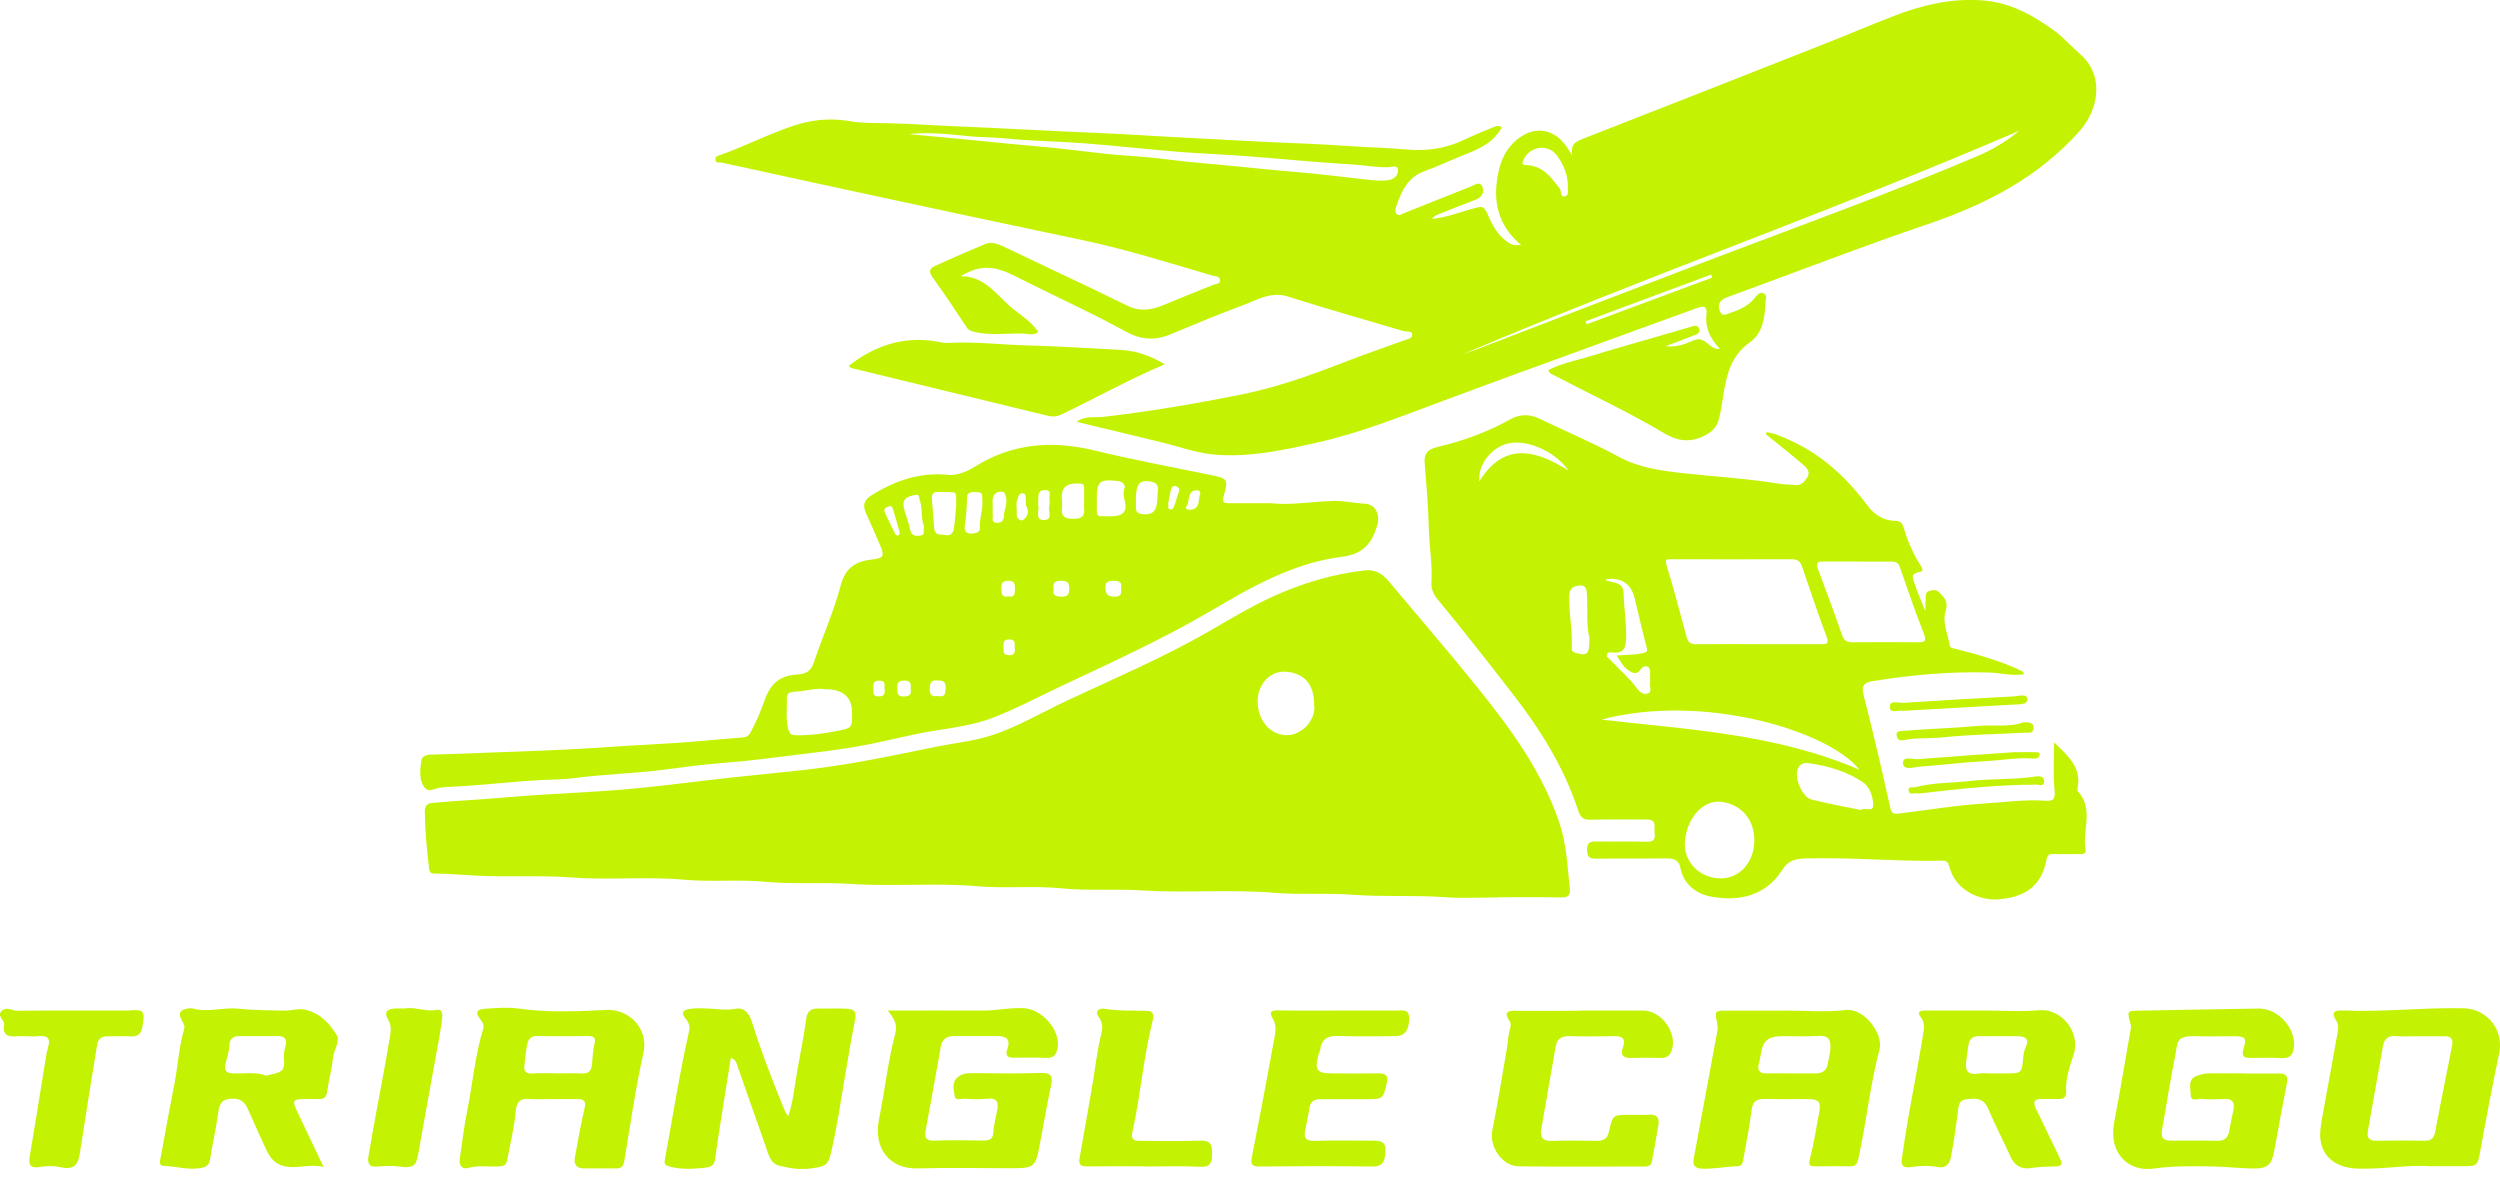<?xml version="1.0" encoding="UTF-8"?> <svg xmlns="http://www.w3.org/2000/svg" width="120" height="57" viewBox="0 0 120 57" fill="none"><g clip-path="url(#clip0_4080_279)"><path d="M72.088 6.106C71.619 7 70.716 7.243 69.887 7.594C69.384 7.807 68.889 8.028 68.377 8.215C67.575 8.505 67.266 9.174 67.023 9.903C66.984 10.024 66.937 10.198 67.062 10.293C67.162 10.371 67.279 10.28 67.392 10.232C68.455 9.803 69.519 9.386 70.582 8.961C70.773 8.887 71.011 8.692 71.137 8.931C71.276 9.2 71.155 9.46 70.829 9.586C70.209 9.82 69.592 10.068 68.976 10.315C68.885 10.35 68.807 10.419 68.733 10.506C69.375 10.45 69.974 10.22 70.586 10.046C71.246 9.855 71.215 9.859 71.497 10.489C71.714 10.97 72.001 11.417 72.491 11.695C72.643 11.782 72.769 11.773 73.016 11.76C72.079 10.979 71.732 10.011 71.827 8.913C71.91 7.959 72.2 7.052 73.081 6.514C73.823 6.058 74.635 6.266 75.151 6.978C75.238 7.099 75.316 7.23 75.468 7.473C75.373 6.943 75.616 6.804 75.95 6.674C79.842 5.155 83.726 3.623 87.614 2.092C88.725 1.653 89.823 1.185 90.934 0.755C92.305 0.226 93.724 -0.1 95.204 0.022C96.506 0.13 97.608 0.738 98.637 1.497C99.07 1.818 99.418 2.226 99.821 2.573C101.088 3.667 100.672 5.333 99.83 6.279C97.868 8.488 95.382 9.786 92.626 10.727C89.354 11.838 86.13 13.092 82.88 14.277C82.559 14.394 82.433 14.615 82.546 14.919C82.667 15.245 82.915 15.058 83.11 14.997C83.561 14.858 83.965 14.641 84.264 14.26C84.36 14.138 84.481 13.999 84.655 14.086C84.85 14.186 84.746 14.351 84.742 14.524C84.716 15.253 84.598 16.008 84.008 16.421C83.101 17.054 82.888 17.948 82.728 18.912C82.663 19.315 82.606 19.727 82.507 20.122C82.403 20.517 82.151 20.76 81.747 20.947C81.066 21.259 80.489 21.159 79.881 20.795C78.176 19.779 76.375 18.946 74.618 18.026C74.513 17.97 74.388 17.944 74.314 17.77C74.926 17.44 75.611 17.319 76.262 17.119C77.872 16.625 79.499 16.182 81.114 15.7C81.296 15.648 81.461 15.557 81.552 15.765C81.652 16 81.422 16.052 81.274 16.113C80.884 16.273 80.484 16.416 79.955 16.616C80.545 16.69 80.949 16.473 81.331 16.325C81.886 16.113 82.038 16.811 82.554 16.746C82.086 16.251 81.838 15.731 81.912 15.088C81.964 14.607 81.678 14.707 81.4 14.806C80.137 15.266 78.87 15.726 77.607 16.186C74.821 17.202 72.035 18.209 69.254 19.246C67.249 19.992 65.257 20.791 63.161 21.259C61.56 21.615 59.933 21.966 58.279 21.819C57.407 21.741 56.556 21.424 55.693 21.216C54.374 20.899 53.05 20.578 51.683 20.248C52.078 19.94 52.538 20.057 52.92 20.014C55.146 19.758 57.351 19.384 59.542 18.946C61.23 18.608 62.849 18.039 64.45 17.414C65.418 17.037 66.403 16.698 67.379 16.343C67.54 16.286 67.783 16.251 67.787 16.087C67.796 15.848 67.531 15.939 67.383 15.896C65.526 15.344 63.66 14.819 61.816 14.233C61.009 13.977 60.38 14.385 59.707 14.633C58.522 15.071 57.355 15.561 56.188 16.047C55.433 16.36 54.769 16.317 54.018 15.904C52.399 15.015 50.711 14.251 49.062 13.422C48.589 13.183 48.133 12.932 47.591 12.867C47.049 12.802 46.584 12.975 46.116 13.257C47.335 13.248 47.895 14.268 48.693 14.88C49.093 15.184 49.531 15.483 49.839 15.93C49.605 16.13 49.353 16.021 49.132 16.013C48.342 15.982 47.543 16.126 46.758 15.926C46.602 15.887 46.493 15.857 46.393 15.7C45.86 14.889 45.317 14.082 44.749 13.292C44.549 13.014 44.653 12.867 44.883 12.762C45.677 12.402 46.476 12.051 47.279 11.717C47.604 11.582 47.904 11.708 48.216 11.855C50.169 12.797 52.143 13.7 54.087 14.663C54.717 14.976 55.272 14.884 55.862 14.637C56.648 14.307 57.442 13.995 58.231 13.674C58.366 13.617 58.583 13.652 58.561 13.426C58.544 13.253 58.344 13.27 58.231 13.24C56.179 12.637 54.135 11.99 52.039 11.543C48.776 10.853 45.517 10.163 42.258 9.46C39.715 8.913 37.176 8.358 34.633 7.802C34.529 7.781 34.373 7.859 34.343 7.677C34.312 7.503 34.473 7.477 34.568 7.442C35.775 7.017 36.907 6.422 38.127 6.023C39.012 5.732 39.889 5.659 40.813 5.819C41.403 5.923 42.019 5.902 42.614 5.915C43.703 5.936 44.788 6.019 45.873 6.062C48.129 6.153 50.381 6.288 52.638 6.379C53.84 6.427 55.042 6.509 56.244 6.574C58.427 6.687 60.61 6.817 62.797 6.9C63.999 6.948 65.201 7.056 66.403 7.099C67.002 7.121 67.6 7.212 68.204 7.199C68.933 7.186 69.618 7.021 70.278 6.709C70.755 6.479 71.246 6.288 71.736 6.084C71.849 6.036 71.962 6.028 72.083 6.101L72.088 6.106ZM43.594 6.435C44.818 6.553 46.042 6.661 47.266 6.783C48.051 6.861 48.832 6.943 49.618 7.008C50.841 7.104 52.061 7.277 53.285 7.403C54.135 7.49 54.999 7.516 55.845 7.629C57.186 7.807 58.535 7.898 59.881 8.037C60.683 8.119 61.482 8.197 62.285 8.262C63.495 8.362 64.697 8.527 65.904 8.653C66.142 8.679 66.394 8.679 66.633 8.649C66.893 8.618 67.106 8.432 67.106 8.184C67.106 7.889 66.811 8.019 66.659 8.024C66.069 8.05 65.496 7.924 64.91 7.894C63.231 7.802 61.56 7.624 59.881 7.499C58.748 7.412 57.615 7.373 56.487 7.282C55.003 7.16 53.519 6.991 52.035 6.878C50.785 6.783 49.522 6.774 48.277 6.644C47.691 6.583 47.109 6.6 46.528 6.54C45.556 6.44 44.584 6.327 43.594 6.44V6.435ZM70.217 17.006C70.421 16.933 70.621 16.868 70.825 16.79C74.722 15.297 78.618 13.791 82.52 12.307C86.664 10.736 90.834 9.23 94.913 7.494C95.612 7.195 96.285 6.809 96.927 6.275C88.066 10.098 79.022 13.257 70.213 17.006H70.217ZM75.26 8.957C75.26 8.397 75.056 7.894 74.722 7.451C74.292 6.882 73.411 7.021 73.129 7.668C73.051 7.85 73.051 7.92 73.259 7.924C74.045 7.946 74.453 8.505 74.869 9.057C74.96 9.178 74.874 9.482 75.125 9.421C75.329 9.373 75.238 9.126 75.26 8.957ZM82.19 13.327C82.172 13.279 82.155 13.227 82.133 13.179C80.124 13.925 78.115 14.676 76.106 15.423C76.123 15.47 76.141 15.518 76.158 15.566C78.167 14.819 80.176 14.073 82.186 13.327H82.19Z" fill="#C3F302"></path><path d="M71.897 43.078C71.046 43.078 70.195 43.13 69.349 43.065C67.883 42.957 66.407 43.061 64.945 42.948C63.699 42.852 62.454 42.961 61.217 42.857C59.073 42.679 56.925 42.874 54.786 42.74C53.506 42.657 52.226 42.77 50.954 42.64C49.605 42.505 48.255 42.657 46.914 42.54C44.875 42.362 42.831 42.566 40.795 42.427C39.446 42.336 38.096 42.453 36.755 42.327C35.458 42.202 34.16 42.345 32.871 42.228C31.058 42.063 29.235 42.254 27.43 42.119C25.837 41.998 24.249 42.119 22.661 42.019C22.062 41.98 21.459 41.937 20.86 41.932C20.695 41.932 20.621 41.885 20.599 41.703C20.487 40.783 20.4 39.863 20.391 38.934C20.387 38.535 20.686 38.548 20.908 38.526C21.897 38.435 22.895 38.392 23.884 38.305C25.529 38.157 27.174 38.083 28.819 37.979C30.489 37.875 32.156 37.671 33.822 37.467C35.453 37.272 37.09 37.124 38.721 36.942C40.8 36.708 42.848 36.27 44.901 35.849C45.751 35.675 46.619 35.593 47.452 35.341C48.767 34.942 49.943 34.226 51.184 33.644C53.432 32.594 55.71 31.618 57.871 30.394C58.956 29.778 60.015 29.118 61.156 28.606C62.545 27.981 63.986 27.552 65.504 27.378C66.008 27.322 66.364 27.543 66.668 27.912C68.091 29.613 69.545 31.292 70.933 33.019C72.53 35.002 74.032 37.055 74.856 39.511C75.195 40.526 75.238 41.59 75.351 42.64C75.386 42.983 75.264 43.087 74.921 43.078C73.915 43.056 72.908 43.069 71.905 43.069L71.897 43.078ZM63.079 33.813C63.079 32.824 62.584 32.312 61.725 32.242C60.987 32.182 60.345 32.837 60.367 33.705C60.388 34.608 60.978 35.258 61.721 35.289C62.476 35.319 63.192 34.551 63.079 33.813Z" fill="#C3F302"></path><path d="M98.593 35.627C99.222 36.248 99.943 36.825 99.717 37.853C99.708 37.897 99.717 37.966 99.747 37.997C100.515 38.839 99.943 39.854 100.108 40.77C100.151 41.004 99.956 40.995 99.799 40.995C99.383 40.995 98.966 41.004 98.55 40.995C98.341 40.991 98.272 41.047 98.229 41.277C97.972 42.627 97.079 43.083 95.903 43.169C95.074 43.23 93.859 42.779 93.559 41.572C93.52 41.416 93.429 41.286 93.23 41.316C93.195 41.321 93.16 41.316 93.125 41.316C90.96 41.355 88.803 41.138 86.638 41.208C86.186 41.221 85.839 41.299 85.549 41.75C84.754 43.009 83.479 43.282 82.138 43.039C81.465 42.918 80.81 42.479 80.658 41.646C80.597 41.303 80.35 41.199 80.011 41.203C78.883 41.217 77.755 41.199 76.631 41.217C76.305 41.221 76.188 41.151 76.18 40.796C76.175 40.409 76.353 40.388 76.648 40.392C77.447 40.405 78.245 40.379 79.044 40.405C79.4 40.418 79.46 40.262 79.421 39.971C79.386 39.706 79.551 39.333 79.052 39.337C78.15 39.337 77.247 39.325 76.344 39.346C75.993 39.355 75.863 39.238 75.75 38.895C75.077 36.847 73.953 35.041 72.639 33.345C71.436 31.791 70.226 30.242 68.972 28.727C68.802 28.519 68.69 28.237 68.707 27.968C68.763 27.083 68.603 26.215 68.581 25.334C68.559 24.288 68.464 23.242 68.382 22.201C68.343 21.741 68.585 21.55 68.985 21.459C70.2 21.172 71.367 20.756 72.461 20.144C72.942 19.875 73.407 19.858 73.914 20.105C75.173 20.721 76.475 21.255 77.707 21.927C78.675 22.453 79.703 22.587 80.753 22.709C82.316 22.882 83.891 22.969 85.444 23.225C85.696 23.268 85.957 23.251 86.213 23.286C86.451 23.316 86.651 23.086 86.772 22.878C86.894 22.661 86.729 22.461 86.586 22.335C86.03 21.854 85.449 21.398 84.876 20.934C84.824 20.89 84.754 20.869 84.767 20.752C85.175 20.782 85.536 20.96 85.9 21.125C87.441 21.815 88.634 22.921 89.636 24.262C89.966 24.705 90.409 25.004 90.99 25C91.212 25 91.316 25.13 91.364 25.295C91.554 25.933 91.802 26.54 92.166 27.105C92.231 27.209 92.392 27.421 92.14 27.46C91.641 27.53 91.845 27.829 91.919 28.059C92.04 28.445 92.21 28.814 92.409 29.322C92.422 29.036 92.435 28.879 92.435 28.723C92.435 28.58 92.427 28.424 92.587 28.372C92.748 28.32 92.93 28.285 93.073 28.424C93.321 28.667 93.533 28.884 93.394 29.313C93.216 29.873 93.494 30.424 93.59 30.975C93.616 31.131 93.789 31.123 93.924 31.158C94.961 31.431 96.002 31.709 96.975 32.177C97.053 32.216 97.126 32.242 97.161 32.36C96.597 32.459 96.046 32.299 95.495 32.282C93.616 32.225 91.75 32.39 89.897 32.694C89.502 32.759 89.328 32.885 89.454 33.371C89.918 35.163 90.331 36.968 90.734 38.778C90.795 39.042 90.899 39.081 91.108 39.055C92.5 38.886 93.889 38.652 95.286 38.565C96.25 38.504 97.213 38.365 98.181 38.435C98.567 38.465 98.658 38.352 98.619 37.931C98.545 37.176 98.597 36.408 98.597 35.649L98.593 35.627ZM84.399 30.923C85.388 30.923 86.373 30.923 87.362 30.923C87.649 30.923 87.823 30.936 87.666 30.528C87.241 29.417 86.881 28.285 86.486 27.161C86.412 26.948 86.26 26.84 86.013 26.844C84.091 26.853 82.168 26.844 80.241 26.844C80.033 26.844 79.894 26.818 79.998 27.148C80.35 28.285 80.649 29.435 80.957 30.58C81.031 30.854 81.17 30.928 81.435 30.923C82.424 30.91 83.409 30.919 84.399 30.919V30.923ZM89.194 26.953C88.621 26.953 88.052 26.957 87.48 26.953C87.245 26.953 87.163 27.031 87.245 27.265C87.64 28.333 88.044 29.396 88.413 30.472C88.512 30.763 88.664 30.832 88.938 30.828C89.975 30.819 91.016 30.819 92.053 30.828C92.362 30.828 92.496 30.806 92.349 30.424C91.932 29.365 91.559 28.289 91.19 27.213C91.108 26.97 90.951 26.957 90.752 26.957C90.231 26.957 89.715 26.957 89.194 26.957V26.953ZM84.208 40.331C84.208 39.272 83.505 38.561 82.55 38.483C81.76 38.417 80.957 39.251 80.875 40.405C80.801 41.381 81.6 42.163 82.602 42.163C83.518 42.163 84.212 41.368 84.208 40.331ZM89.254 36.946C87.792 35.076 81.73 33.245 76.87 34.542C81.018 35.02 85.219 35.215 89.254 36.946ZM89.32 38.877C89.532 38.721 89.953 39.055 89.914 38.569C89.884 38.179 89.736 37.758 89.411 37.541C88.625 37.02 87.731 36.755 86.798 36.63C86.542 36.595 86.356 36.712 86.278 36.955C86.139 37.389 86.516 38.261 86.946 38.374C87.736 38.578 88.538 38.717 89.32 38.882V38.877ZM77.594 31.466C78.072 31.422 78.445 31.44 78.822 31.357C79.109 31.296 79.087 31.231 79.022 30.997C78.818 30.246 78.653 29.483 78.466 28.723C78.302 28.046 77.872 27.735 77.178 27.79C77.143 27.79 77.113 27.812 77.047 27.838C77.403 27.99 77.92 27.912 77.933 28.458C77.946 29.201 78.08 29.93 78.054 30.676C78.037 31.131 77.907 31.366 77.425 31.323C77.33 31.314 77.199 31.279 77.143 31.388C77.073 31.535 77.225 31.596 77.299 31.678C77.733 32.147 78.224 32.559 78.605 33.08C78.714 33.227 78.905 33.358 79.096 33.288C79.308 33.215 79.183 32.989 79.2 32.828C79.217 32.659 79.2 32.481 79.204 32.307C79.204 32.182 79.204 32.047 79.074 31.995C78.953 31.947 78.822 32.026 78.762 32.121C78.553 32.429 78.358 32.299 78.128 32.147C77.885 31.986 77.803 31.73 77.59 31.461L77.594 31.466ZM76.292 30.611C76.141 30.038 76.214 29.313 76.175 28.593C76.162 28.389 76.175 28.055 75.806 28.107C75.542 28.146 75.329 28.211 75.32 28.606C75.299 29.435 75.49 30.251 75.442 31.079C75.433 31.24 75.485 31.301 75.663 31.349C76.206 31.483 76.292 31.418 76.292 30.611ZM75.29 22.587C74.565 21.559 73.086 21.008 72.2 21.342C71.471 21.615 70.942 22.37 71.007 23.104C72.17 21.242 73.641 21.541 75.29 22.591V22.587Z" fill="#C3F302"></path><path d="M61.061 24.158C61.916 24.258 62.962 24.076 64.012 24.045C64.519 24.032 65.001 24.154 65.5 24.175C66.038 24.201 66.26 24.713 66.103 25.234C65.839 26.098 65.418 26.601 64.407 26.727C62.115 27.013 60.128 28.142 58.166 29.296C55.806 30.685 53.315 31.813 50.841 32.98C49.804 33.471 48.789 34.009 47.726 34.425C46.471 34.92 45.105 34.985 43.794 35.271C42.896 35.467 42.002 35.684 41.099 35.84C40.21 35.996 39.311 36.1 38.413 36.209C37.224 36.352 36.039 36.521 34.846 36.608C33.822 36.682 32.806 36.825 31.787 36.955C30.411 37.129 29.022 37.159 27.647 37.341C27.139 37.411 26.614 37.415 26.102 37.437C24.557 37.506 23.021 37.715 21.476 37.775C21.259 37.784 21.029 37.81 20.825 37.888C20.526 37.997 20.383 37.871 20.274 37.619C20.113 37.25 20.178 36.868 20.226 36.499C20.248 36.313 20.448 36.226 20.669 36.222C21.637 36.2 22.6 36.161 23.563 36.122C25.199 36.057 26.835 36.013 28.467 35.905C29.6 35.831 30.728 35.753 31.865 35.697C33.132 35.632 34.395 35.493 35.657 35.397C35.861 35.38 35.953 35.289 36.044 35.124C36.313 34.629 36.525 34.104 36.716 33.575C37.007 32.772 37.458 32.42 38.309 32.373C38.678 32.351 38.925 32.212 39.06 31.808C39.472 30.567 40.023 29.365 40.353 28.103C40.583 27.226 41.095 26.94 41.876 26.853C42.41 26.792 42.466 26.683 42.254 26.193C42.032 25.677 41.815 25.16 41.577 24.653C41.39 24.249 41.464 23.993 41.876 23.746C42.987 23.064 44.15 22.665 45.478 22.791C45.964 22.839 46.415 22.635 46.823 22.383C48.602 21.276 50.49 21.133 52.499 21.615C54.352 22.062 56.222 22.413 58.088 22.795C58.926 22.965 58.969 22.999 58.735 23.82C58.653 24.102 58.744 24.154 58.991 24.154C59.616 24.149 60.241 24.154 61.065 24.154L61.061 24.158ZM39.633 33.089C39.19 32.998 38.669 33.184 38.14 33.202C37.979 33.206 37.767 33.254 37.771 33.475C37.784 33.969 37.71 34.469 37.827 34.968C37.888 35.224 37.979 35.293 38.227 35.293C38.882 35.302 39.52 35.219 40.162 35.089C40.895 34.942 40.9 34.963 40.9 34.23C40.9 33.466 40.477 33.084 39.633 33.084V33.089ZM52.647 23.976C52.647 24.167 52.647 24.358 52.647 24.544C52.647 24.683 52.681 24.783 52.846 24.779C53.107 24.774 53.371 24.8 53.619 24.757C53.896 24.705 54.07 24.531 54.018 24.201C53.979 23.941 53.87 23.694 53.983 23.407C54.027 23.303 53.901 23.116 53.671 23.09C52.777 22.991 52.642 23.09 52.647 23.971V23.976ZM45.899 24.314C45.881 23.529 46.007 23.633 45.23 23.62C45.178 23.62 45.126 23.624 45.074 23.62C44.797 23.581 44.705 23.711 44.731 23.976C44.775 24.436 44.805 24.896 44.84 25.356C44.866 25.729 45.17 25.642 45.391 25.686C45.621 25.729 45.751 25.586 45.782 25.39C45.838 25.021 45.864 24.648 45.894 24.319L45.899 24.314ZM52.039 24.032C52.039 23.824 52.039 23.616 52.039 23.412C52.039 23.255 51.961 23.212 51.813 23.208C51.128 23.186 50.915 23.407 50.976 24.067C50.985 24.171 50.989 24.275 50.976 24.379C50.919 24.809 51.132 24.904 51.523 24.904C51.892 24.904 52.087 24.8 52.039 24.405C52.026 24.284 52.039 24.162 52.039 24.041V24.032ZM54.521 24.067C54.569 24.275 54.378 24.627 54.825 24.679C55.216 24.722 55.467 24.622 55.532 24.171C55.563 23.967 55.554 23.763 55.58 23.563C55.623 23.251 55.45 23.138 55.176 23.104C54.669 23.038 54.517 23.251 54.521 24.071V24.067ZM47.153 24.145C47.153 23.642 47.153 23.637 46.879 23.624C46.675 23.616 46.419 23.59 46.415 23.889C46.415 24.353 46.367 24.809 46.307 25.265C46.276 25.494 46.398 25.629 46.641 25.612C46.832 25.599 47.057 25.568 47.04 25.317C47.01 24.917 47.157 24.54 47.157 24.145H47.153ZM44.358 25.277C44.189 24.878 44.297 24.401 44.137 23.963C44.098 23.863 44.154 23.72 43.942 23.754C43.399 23.846 43.269 24.041 43.434 24.566C43.525 24.857 43.629 25.143 43.69 25.438C43.751 25.724 43.942 25.729 44.154 25.712C44.445 25.69 44.293 25.456 44.358 25.273V25.277ZM47.652 24.427C47.652 24.514 47.639 24.601 47.652 24.683C47.682 24.839 47.539 25.095 47.869 25.095C48.116 25.095 48.19 24.948 48.19 24.726C48.19 24.644 48.212 24.561 48.233 24.479C48.312 24.197 48.364 23.906 48.203 23.646C48.168 23.59 47.951 23.59 47.86 23.637C47.556 23.802 47.669 24.11 47.648 24.371C47.648 24.388 47.648 24.405 47.648 24.423L47.652 24.427ZM50.377 24.271C50.377 24.145 50.394 24.054 50.377 23.976C50.338 23.811 50.52 23.52 50.151 23.524C49.817 23.524 49.839 23.772 49.839 23.997C49.839 24.084 49.826 24.171 49.839 24.253C49.891 24.509 49.665 24.956 50.091 24.961C50.585 24.969 50.273 24.483 50.373 24.271H50.377ZM48.806 24.47C48.824 24.592 48.732 24.8 48.923 24.939C49.032 25.017 49.119 24.965 49.192 24.887C49.353 24.718 49.388 24.535 49.275 24.323C49.236 24.253 49.24 24.158 49.236 24.071C49.227 23.919 49.275 23.694 49.088 23.676C48.893 23.655 48.867 23.902 48.81 24.049C48.771 24.158 48.802 24.288 48.802 24.466L48.806 24.47ZM45.035 33.41C45.374 33.483 45.378 33.275 45.391 33.019C45.408 32.694 45.252 32.672 44.987 32.659C44.662 32.646 44.636 32.798 44.627 33.063C44.614 33.384 44.757 33.453 45.031 33.405L45.035 33.41ZM50.577 28.259C50.512 28.562 50.655 28.636 50.941 28.641C51.236 28.641 51.323 28.554 51.323 28.259C51.323 27.964 51.236 27.873 50.941 27.877C50.655 27.877 50.512 27.955 50.577 28.259ZM53.81 28.25C53.875 27.946 53.723 27.873 53.436 27.881C53.193 27.89 53.054 27.912 53.059 28.215C53.068 28.532 53.189 28.636 53.497 28.641C53.805 28.649 53.84 28.493 53.81 28.25ZM48.39 28.628C48.698 28.688 48.719 28.502 48.719 28.263C48.719 28.033 48.706 27.877 48.398 27.877C48.099 27.877 48.064 28.011 48.068 28.254C48.073 28.48 48.068 28.684 48.39 28.628ZM43.191 25.573C43.074 25.165 42.969 24.77 42.844 24.384C42.809 24.275 42.709 24.279 42.592 24.331C42.471 24.388 42.418 24.47 42.462 24.57C42.618 24.93 42.796 25.277 42.969 25.629C43.004 25.703 43.078 25.724 43.139 25.69C43.173 25.672 43.178 25.603 43.191 25.573ZM43.712 33.071C43.733 32.841 43.733 32.663 43.412 32.668C43.126 32.668 43.056 32.776 43.069 33.032C43.082 33.249 43.052 33.436 43.377 33.431C43.66 33.431 43.759 33.332 43.712 33.076V33.071ZM57.576 23.802C57.676 23.624 57.568 23.516 57.42 23.533C56.96 23.581 57.129 24.045 56.956 24.293C56.865 24.418 56.99 24.47 57.103 24.47C57.55 24.457 57.533 24.106 57.576 23.802ZM42.462 33.071C42.44 32.906 42.544 32.681 42.219 32.672C41.937 32.663 41.902 32.811 41.924 33.023C41.941 33.193 41.841 33.418 42.167 33.427C42.449 33.436 42.483 33.293 42.462 33.071ZM48.706 31.088C48.693 30.915 48.776 30.702 48.459 30.693C48.164 30.685 48.16 30.849 48.173 31.053C48.186 31.227 48.103 31.44 48.424 31.448C48.715 31.457 48.728 31.296 48.711 31.088H48.706ZM56.071 24.149C56.114 24.262 55.992 24.431 56.188 24.453C56.313 24.47 56.344 24.331 56.379 24.245C56.457 24.041 56.5 23.82 56.583 23.62C56.648 23.459 56.561 23.381 56.452 23.338C56.305 23.281 56.231 23.403 56.201 23.52C56.144 23.733 56.114 23.95 56.075 24.149H56.071Z" fill="#C3F302"></path><path d="M35.081 50.763C34.894 51.935 34.712 53.072 34.534 54.213C34.456 54.699 34.391 55.19 34.317 55.68C34.261 56.053 33.905 56.044 33.679 56.066C33.171 56.114 32.651 56.136 32.143 55.992C31.904 55.927 31.874 55.862 31.922 55.611C32.299 53.571 32.616 51.523 33.076 49.501C33.128 49.271 33.058 49.075 32.933 48.923C32.594 48.524 32.902 48.455 33.189 48.416C33.462 48.381 33.744 48.398 34.022 48.411C34.443 48.429 34.851 48.511 35.285 48.424C35.736 48.338 35.97 48.659 36.1 49.075C36.552 50.52 37.099 51.931 37.676 53.332C37.706 53.41 37.767 53.476 37.836 53.584C38.097 52.799 38.149 52.009 38.296 51.236C38.448 50.451 38.591 49.666 38.704 48.88C38.756 48.529 38.93 48.407 39.255 48.411C39.724 48.416 40.193 48.394 40.661 48.42C40.969 48.437 41.126 48.533 41.043 48.945C40.748 50.447 40.518 51.961 40.258 53.471C40.158 54.057 40.049 54.643 39.915 55.224C39.75 55.945 39.676 55.988 38.826 56.097C38.34 56.157 37.858 56.062 37.398 55.949C36.951 55.841 36.873 55.359 36.738 54.981C36.274 53.688 35.831 52.386 35.371 51.089C35.337 50.989 35.311 50.855 35.081 50.776V50.763Z" fill="#C3F302"></path><path d="M42.596 48.507C44.211 48.507 45.699 48.498 47.192 48.507C47.847 48.511 48.489 48.355 49.149 48.394C49.995 48.437 50.872 49.401 50.772 50.234C50.733 50.577 50.611 50.811 50.186 50.781C49.687 50.746 49.179 50.772 48.68 50.772C48.368 50.772 48.229 50.685 48.359 50.329C48.516 49.904 48.303 49.726 47.878 49.731C47.183 49.735 46.489 49.735 45.799 49.731C45.413 49.731 45.218 49.891 45.148 50.29C44.922 51.614 44.671 52.933 44.432 54.252C44.376 54.565 44.423 54.769 44.844 54.751C45.621 54.717 46.402 54.734 47.183 54.747C47.487 54.747 47.665 54.699 47.682 54.331C47.7 53.979 47.808 53.627 47.869 53.276C47.934 52.907 47.852 52.686 47.396 52.738C47.036 52.781 46.667 52.76 46.307 52.738C46.137 52.729 45.855 52.855 45.825 52.608C45.786 52.304 45.66 51.944 45.986 51.692C46.168 51.549 46.38 51.51 46.615 51.51C47.743 51.519 48.871 51.54 49.995 51.501C50.464 51.484 50.533 51.701 50.46 52.048C50.264 52.981 50.104 53.918 49.926 54.855C49.696 56.084 49.665 56.075 48.372 56.075C46.932 56.075 45.495 56.04 44.054 56.084C42.731 56.127 41.902 55.146 42.193 53.723C42.475 52.343 42.618 50.933 42.983 49.566C43.082 49.197 42.917 48.867 42.601 48.494L42.596 48.507Z" fill="#C3F302"></path><path d="M107.702 51.527C108.275 51.527 108.848 51.536 109.416 51.527C109.759 51.523 109.828 51.692 109.772 51.992C109.568 53.059 109.36 54.127 109.173 55.198C109.047 55.91 108.861 56.101 108.123 56.088C107.507 56.079 106.886 56.005 106.27 55.992C105.307 55.975 104.339 55.953 103.38 56.092C102.208 56.266 101.18 55.394 101.484 53.84C101.779 52.339 102.017 50.828 102.286 49.323C102.304 49.227 102.269 49.162 102.247 49.084C102.095 48.516 102.1 48.52 102.716 48.511C104.617 48.481 106.517 48.433 108.418 48.411C109.342 48.398 110.202 49.349 110.11 50.247C110.076 50.594 109.941 50.816 109.525 50.789C109.026 50.759 108.518 50.781 108.019 50.781C107.706 50.781 107.581 50.703 107.693 50.338C107.854 49.817 107.767 49.739 107.233 49.739C106.643 49.739 106.053 49.757 105.467 49.739C104.404 49.705 104.552 49.982 104.4 50.729C104.165 51.861 104 53.007 103.792 54.144C103.705 54.617 103.788 54.751 104.261 54.751C104.972 54.756 105.684 54.734 106.392 54.76C106.786 54.773 106.956 54.608 107.012 54.239C107.06 53.94 107.129 53.641 107.194 53.341C107.272 52.977 107.22 52.725 106.752 52.751C106.387 52.773 106.023 52.777 105.662 52.746C105.48 52.729 105.15 52.925 105.15 52.53C105.15 52.195 104.986 51.779 105.502 51.623C105.702 51.562 105.892 51.514 106.105 51.519C106.643 51.527 107.181 51.519 107.715 51.519L107.702 51.527Z" fill="#C3F302"></path><path d="M26.467 52.755C26.102 52.755 25.738 52.777 25.378 52.751C24.944 52.716 24.787 52.942 24.757 53.319C24.692 54.118 24.488 54.895 24.345 55.68C24.301 55.927 24.175 55.975 23.959 55.988C23.464 56.019 22.969 55.919 22.47 56.062C22.205 56.14 22.019 55.949 22.067 55.632C22.184 54.86 22.27 54.079 22.427 53.315C22.691 52 22.8 50.655 23.199 49.366C23.256 49.188 23.134 49.028 23.034 48.897C22.696 48.459 23.104 48.433 23.334 48.416C23.867 48.377 24.414 48.342 24.944 48.416C26.324 48.607 27.712 48.55 29.084 48.477C30.199 48.416 31.145 49.375 30.884 50.542C30.503 52.252 30.259 53.983 29.969 55.71C29.925 55.962 29.847 56.088 29.587 56.084C29.066 56.079 28.545 56.084 28.029 56.084C27.673 56.084 27.53 55.893 27.595 55.554C27.743 54.769 27.873 53.979 28.059 53.206C28.142 52.859 28.038 52.755 27.725 52.755C27.309 52.755 26.892 52.755 26.476 52.755H26.467ZM26.697 51.523C27.109 51.523 27.526 51.505 27.938 51.527C28.25 51.544 28.376 51.401 28.411 51.128C28.45 50.789 28.45 50.442 28.532 50.112C28.615 49.787 28.489 49.731 28.216 49.731C27.404 49.739 26.593 49.744 25.781 49.731C25.49 49.722 25.36 49.887 25.312 50.104C25.239 50.434 25.221 50.776 25.174 51.111C25.13 51.414 25.23 51.553 25.564 51.527C25.942 51.497 26.324 51.518 26.701 51.518L26.697 51.523Z" fill="#C3F302"></path><path d="M85.757 48.507C86.695 48.507 87.641 48.598 88.565 48.481C89.498 48.364 90.413 49.653 90.218 50.368C89.754 52.1 89.593 53.883 89.198 55.628C89.142 55.884 89.06 55.988 88.803 55.984C88.248 55.975 87.693 55.979 87.137 55.984C86.868 55.984 86.794 55.94 86.877 55.624C87.068 54.886 87.185 54.127 87.324 53.371C87.415 52.89 87.298 52.76 86.786 52.755C86.091 52.755 85.397 52.764 84.703 52.751C84.308 52.742 84.121 52.872 84.073 53.306C83.978 54.114 83.804 54.916 83.666 55.719C83.639 55.871 83.57 55.975 83.397 55.979C82.828 55.997 82.273 56.118 81.695 56.097C81.318 56.079 81.244 55.893 81.301 55.598C81.674 53.575 82.056 51.553 82.424 49.531C82.451 49.396 82.451 49.249 82.424 49.119C82.307 48.511 82.303 48.511 82.893 48.511C83.848 48.511 84.802 48.511 85.757 48.511V48.507ZM85.97 51.523C86.369 51.523 86.768 51.523 87.163 51.523C87.48 51.523 87.688 51.371 87.736 51.059C87.771 50.807 87.853 50.568 87.862 50.303C87.871 49.887 87.762 49.7 87.306 49.726C86.738 49.761 86.165 49.735 85.592 49.735C84.859 49.735 84.62 49.939 84.507 50.659C84.486 50.794 84.464 50.924 84.425 51.059C84.343 51.34 84.438 51.532 84.776 51.523C85.176 51.514 85.575 51.523 85.97 51.523Z" fill="#C3F302"></path><path d="M116.684 55.984C115.617 55.888 114.38 56.14 113.135 56.092C111.963 56.044 111.277 55.35 111.377 54.257C111.399 54.001 111.442 53.749 111.49 53.497C111.729 52.191 111.972 50.889 112.202 49.583C112.232 49.401 112.267 49.193 112.158 49.023C111.868 48.576 112.046 48.485 112.497 48.502C114.419 48.589 116.333 48.351 118.255 48.398C119.401 48.424 120.199 49.453 119.961 50.568C119.635 52.096 119.345 53.636 119.067 55.172C118.919 55.975 118.945 55.979 118.112 55.979C117.696 55.979 117.279 55.979 116.684 55.979V55.984ZM116.116 49.739C115.734 49.739 115.352 49.761 114.975 49.735C114.567 49.705 114.432 49.922 114.372 50.269C114.137 51.605 113.899 52.942 113.66 54.278C113.599 54.608 113.716 54.76 114.068 54.756C114.827 54.743 115.591 54.738 116.35 54.756C116.693 54.764 116.832 54.652 116.893 54.313C117.149 52.929 117.435 51.553 117.704 50.173C117.756 49.908 117.665 49.735 117.357 49.739C116.94 49.744 116.528 49.739 116.112 49.739H116.116Z" fill="#C3F302"></path><path d="M15.531 56.01C14.915 55.871 14.399 56.066 13.848 56.01C13.266 55.953 12.993 55.641 12.784 55.194C12.502 54.595 12.233 53.988 11.964 53.38C11.817 53.05 11.686 52.746 11.218 52.738C10.745 52.729 10.541 52.885 10.48 53.363C10.38 54.135 10.202 54.899 10.081 55.671C10.029 55.988 9.803 56.04 9.569 56.075C9 56.162 8.44 55.979 7.872 55.966C7.59 55.962 7.685 55.697 7.711 55.563C7.928 54.343 8.163 53.124 8.393 51.905C8.549 51.072 8.592 50.217 8.84 49.396C8.892 49.231 8.788 49.093 8.718 48.962C8.506 48.555 8.727 48.442 9.078 48.403C9.13 48.398 9.187 48.39 9.235 48.403C9.968 48.62 10.706 48.338 11.43 48.416C12.172 48.494 12.91 48.489 13.648 48.511C13.999 48.52 14.316 48.377 14.702 48.477C15.405 48.659 15.826 49.145 16.16 49.683C16.347 49.982 16.026 50.386 15.987 50.755C15.93 51.31 15.778 51.857 15.7 52.412C15.661 52.681 15.54 52.764 15.293 52.755C15.067 52.746 14.841 52.755 14.616 52.755C14.051 52.755 14.017 52.825 14.264 53.35C14.672 54.205 15.08 55.064 15.531 56.01ZM12.784 51.631C13.474 51.462 13.691 51.488 13.63 50.781C13.613 50.572 13.656 50.377 13.713 50.173C13.787 49.922 13.687 49.735 13.374 49.735C12.732 49.739 12.09 49.735 11.452 49.735C11.187 49.735 11.027 49.887 11.014 50.147C11.001 50.46 10.905 50.746 10.827 51.041C10.762 51.284 10.793 51.497 11.118 51.518C11.682 51.553 12.255 51.432 12.784 51.627V51.631Z" fill="#C3F302"></path><path d="M95.386 48.507C96.219 48.507 97.057 48.572 97.881 48.489C98.936 48.39 99.891 49.553 99.535 50.62C99.348 51.189 99.135 51.783 99.175 52.412C99.188 52.655 99.066 52.76 98.827 52.751C98.567 52.747 98.307 52.755 98.046 52.751C97.656 52.738 97.552 52.872 97.738 53.241C98.124 54.018 98.485 54.808 98.871 55.589C99.001 55.858 99.01 55.98 98.645 55.988C98.263 55.997 97.886 56.001 97.499 56.066C97.07 56.14 96.705 55.975 96.506 55.524C96.159 54.747 95.759 53.992 95.43 53.211C95.2 52.669 94.77 52.712 94.349 52.773C93.98 52.825 94.006 53.167 93.967 53.458C93.876 54.148 93.781 54.843 93.646 55.528C93.581 55.854 93.429 56.101 92.973 56.014C92.574 55.936 92.14 55.958 91.732 56.019C91.372 56.075 91.242 55.958 91.285 55.637C91.389 54.895 91.507 54.157 91.637 53.419C91.858 52.165 92.106 50.911 92.309 49.653C92.349 49.401 92.414 49.106 92.214 48.854C91.997 48.581 92.136 48.507 92.418 48.507C93.407 48.507 94.392 48.507 95.382 48.507H95.386ZM95.647 51.523C95.855 51.523 96.063 51.523 96.272 51.523C97.048 51.523 97.044 51.523 97.118 50.729C97.131 50.581 97.161 50.421 97.226 50.286C97.43 49.883 97.231 49.744 96.87 49.739C96.228 49.726 95.59 49.739 94.948 49.739C94.705 49.739 94.553 49.865 94.501 50.087C94.445 50.351 94.427 50.625 94.384 50.894C94.31 51.358 94.427 51.623 94.97 51.532C95.187 51.497 95.417 51.527 95.642 51.527L95.647 51.523Z" fill="#C3F302"></path><path d="M75.863 48.507C76.87 48.507 77.877 48.507 78.879 48.507C79.803 48.511 80.589 49.7 80.203 50.512C80.116 50.694 79.964 50.785 79.743 50.781C79.257 50.768 78.77 50.768 78.284 50.781C77.911 50.789 77.764 50.646 77.898 50.277C78.063 49.83 77.846 49.726 77.447 49.735C76.753 49.748 76.058 49.757 75.364 49.735C74.978 49.722 74.739 49.839 74.67 50.243C74.444 51.566 74.205 52.89 73.98 54.213C73.915 54.604 74.067 54.782 74.496 54.764C75.208 54.734 75.919 54.751 76.631 54.76C76.97 54.764 77.161 54.665 77.239 54.291C77.404 53.506 77.425 53.51 78.263 53.51C78.558 53.51 78.853 53.528 79.148 53.506C79.53 53.476 79.66 53.658 79.604 54.001C79.508 54.591 79.395 55.172 79.287 55.763C79.252 55.958 79.109 55.992 78.94 55.992C76.926 55.992 74.917 56.01 72.903 55.984C72.105 55.975 71.476 55.038 71.628 54.274C71.892 52.955 72.105 51.627 72.335 50.303C72.387 50 72.391 49.687 72.478 49.396C72.535 49.206 72.526 49.097 72.413 48.932C72.218 48.637 72.335 48.511 72.687 48.516C73.745 48.529 74.804 48.516 75.859 48.516L75.863 48.507Z" fill="#C3F302"></path><path d="M55.906 17.488C54.174 18.217 52.586 19.111 50.946 19.897C50.724 20.005 50.503 20.009 50.295 19.957C47.192 19.207 44.089 18.447 40.987 17.697C40.878 17.67 40.791 17.653 40.744 17.558C42.08 16.512 43.564 16.073 45.248 16.447C45.331 16.464 45.422 16.464 45.508 16.46C46.823 16.386 48.13 16.555 49.44 16.585C50.881 16.62 52.326 16.724 53.767 16.794C54.5 16.829 55.216 17.063 55.91 17.488H55.906Z" fill="#C3F302"></path><path d="M64.277 48.507C65.197 48.507 66.117 48.507 67.032 48.507C67.31 48.507 67.648 48.407 67.64 48.902C67.627 49.457 67.436 49.731 66.971 49.735C66.051 49.739 65.131 49.761 64.216 49.726C63.708 49.709 63.435 49.895 63.365 50.39C63.352 50.473 63.304 50.551 63.283 50.633C63.092 51.388 63.2 51.523 64.003 51.523C64.732 51.523 65.461 51.532 66.186 51.523C66.542 51.519 66.646 51.662 66.564 52.005C66.381 52.755 66.39 52.76 65.574 52.76C64.845 52.76 64.116 52.764 63.391 52.76C63.062 52.76 62.884 52.881 62.844 53.228C62.801 53.58 62.706 53.927 62.645 54.278C62.589 54.608 62.675 54.773 63.075 54.76C64.012 54.73 64.945 54.751 65.882 54.751C66.238 54.751 66.537 54.773 66.503 55.268C66.472 55.684 66.429 55.997 65.878 55.992C64.077 55.971 62.272 55.975 60.467 55.992C60.063 55.992 60.024 55.867 60.098 55.502C60.48 53.567 60.84 51.631 61.196 49.692C61.243 49.427 61.248 49.145 61.091 48.889C60.892 48.555 61.031 48.494 61.369 48.498C62.341 48.516 63.309 48.507 64.281 48.507C64.281 48.507 64.281 48.507 64.281 48.511L64.277 48.507Z" fill="#C3F302"></path><path d="M1.284 49.739C1.128 49.739 0.972 49.726 0.816 49.739C0.408 49.783 0.117 49.705 0.199 49.197C0.238 48.958 -0.182 48.776 0.091 48.516C0.317 48.303 0.577 48.516 0.82 48.516C2.517 48.498 4.218 48.507 5.915 48.507C5.984 48.507 6.053 48.511 6.123 48.507C6.9 48.429 6.973 48.507 6.839 49.271C6.787 49.566 6.657 49.774 6.292 49.748C5.915 49.722 5.528 49.748 5.151 49.744C4.864 49.744 4.704 49.874 4.66 50.16C4.383 51.892 4.096 53.623 3.832 55.355C3.736 55.988 3.502 56.157 2.86 56.019C2.538 55.949 2.209 55.966 1.883 56.019C1.488 56.084 1.358 55.932 1.423 55.537C1.684 53.992 1.931 52.447 2.178 50.902C2.209 50.703 2.243 50.49 2.3 50.303C2.46 49.787 2.239 49.696 1.801 49.739C1.627 49.757 1.454 49.739 1.28 49.739H1.284Z" fill="#C3F302"></path><path d="M54.938 55.984C54.018 55.984 53.102 55.975 52.182 55.988C51.861 55.992 51.761 55.897 51.822 55.572C52.026 54.469 52.204 53.363 52.404 52.261C52.56 51.393 52.642 50.512 52.855 49.653C52.916 49.414 52.955 49.114 52.764 48.858C52.525 48.537 52.738 48.377 53.028 48.424C53.714 48.537 54.4 48.494 55.09 48.524C55.359 48.533 55.389 48.741 55.341 48.937C54.886 50.72 54.755 52.56 54.352 54.352C54.265 54.73 54.474 54.76 54.747 54.76C55.702 54.76 56.652 54.786 57.607 54.751C58.088 54.734 58.184 54.925 58.179 55.359C58.175 55.793 58.123 56.036 57.589 56.005C56.708 55.962 55.823 55.992 54.938 55.992V55.984Z" fill="#C3F302"></path><path d="M19.463 48.403C19.931 48.32 20.413 48.576 20.951 48.477C21.325 48.407 21.225 48.841 21.199 49.062C21.12 49.67 20.999 50.269 20.89 50.872C20.617 52.395 20.335 53.914 20.066 55.437C19.971 55.971 19.797 56.075 19.237 56.001C18.881 55.953 18.508 55.953 18.148 55.992C17.723 56.04 17.627 55.845 17.688 55.489C17.801 54.838 17.914 54.183 18.035 53.532C18.265 52.278 18.508 51.028 18.716 49.774C18.76 49.518 18.799 49.227 18.643 48.967C18.395 48.55 18.608 48.416 19.003 48.407C19.142 48.407 19.281 48.407 19.459 48.407L19.463 48.403Z" fill="#C3F302"></path><path d="M97.122 34.673C97.426 34.66 97.617 34.686 97.608 34.955C97.599 35.224 97.382 35.159 97.222 35.167C95.885 35.237 94.544 35.258 93.216 35.397C92.6 35.462 91.98 35.397 91.376 35.528C91.151 35.575 91.073 35.467 91.042 35.324C90.995 35.102 91.164 35.093 91.333 35.081C92.531 34.981 93.733 34.955 94.922 34.846C95.686 34.777 96.471 34.92 97.122 34.673Z" fill="#C3F302"></path><path d="M91.32 34.121C91.151 34.048 90.709 34.312 90.713 33.909C90.713 33.592 91.138 33.753 91.377 33.735C93.139 33.622 94.9 33.514 96.662 33.427C96.888 33.414 97.313 33.275 97.318 33.57C97.322 33.835 96.897 33.805 96.623 33.822C94.874 33.917 93.13 34.017 91.32 34.121Z" fill="#C3F302"></path><path d="M92.002 38.083C91.885 38.044 91.663 38.179 91.62 37.975C91.568 37.71 91.819 37.819 91.945 37.784C92.813 37.55 93.716 37.589 94.597 37.484C95.621 37.367 96.658 37.428 97.682 37.276C97.864 37.25 98.103 37.228 98.12 37.502C98.138 37.771 97.899 37.663 97.773 37.663C95.894 37.663 94.032 37.866 92.171 38.083C92.119 38.088 92.067 38.083 91.997 38.083H92.002Z" fill="#C3F302"></path><path d="M96.744 36.105C97.131 36.105 97.426 36.1 97.716 36.105C97.79 36.105 97.912 36.105 97.903 36.226C97.899 36.313 97.838 36.382 97.743 36.4C97.69 36.408 97.638 36.417 97.586 36.413C96.844 36.343 96.111 36.495 95.377 36.53C94.301 36.582 93.225 36.721 92.149 36.799C91.862 36.821 91.372 36.998 91.346 36.647C91.316 36.261 91.802 36.46 92.062 36.439C93.655 36.313 95.247 36.204 96.744 36.1V36.105Z" fill="#C3F302"></path></g><defs><clipPath id="clip0_4080_279"><rect width="120" height="56.11" fill="white"></rect></clipPath></defs></svg> 